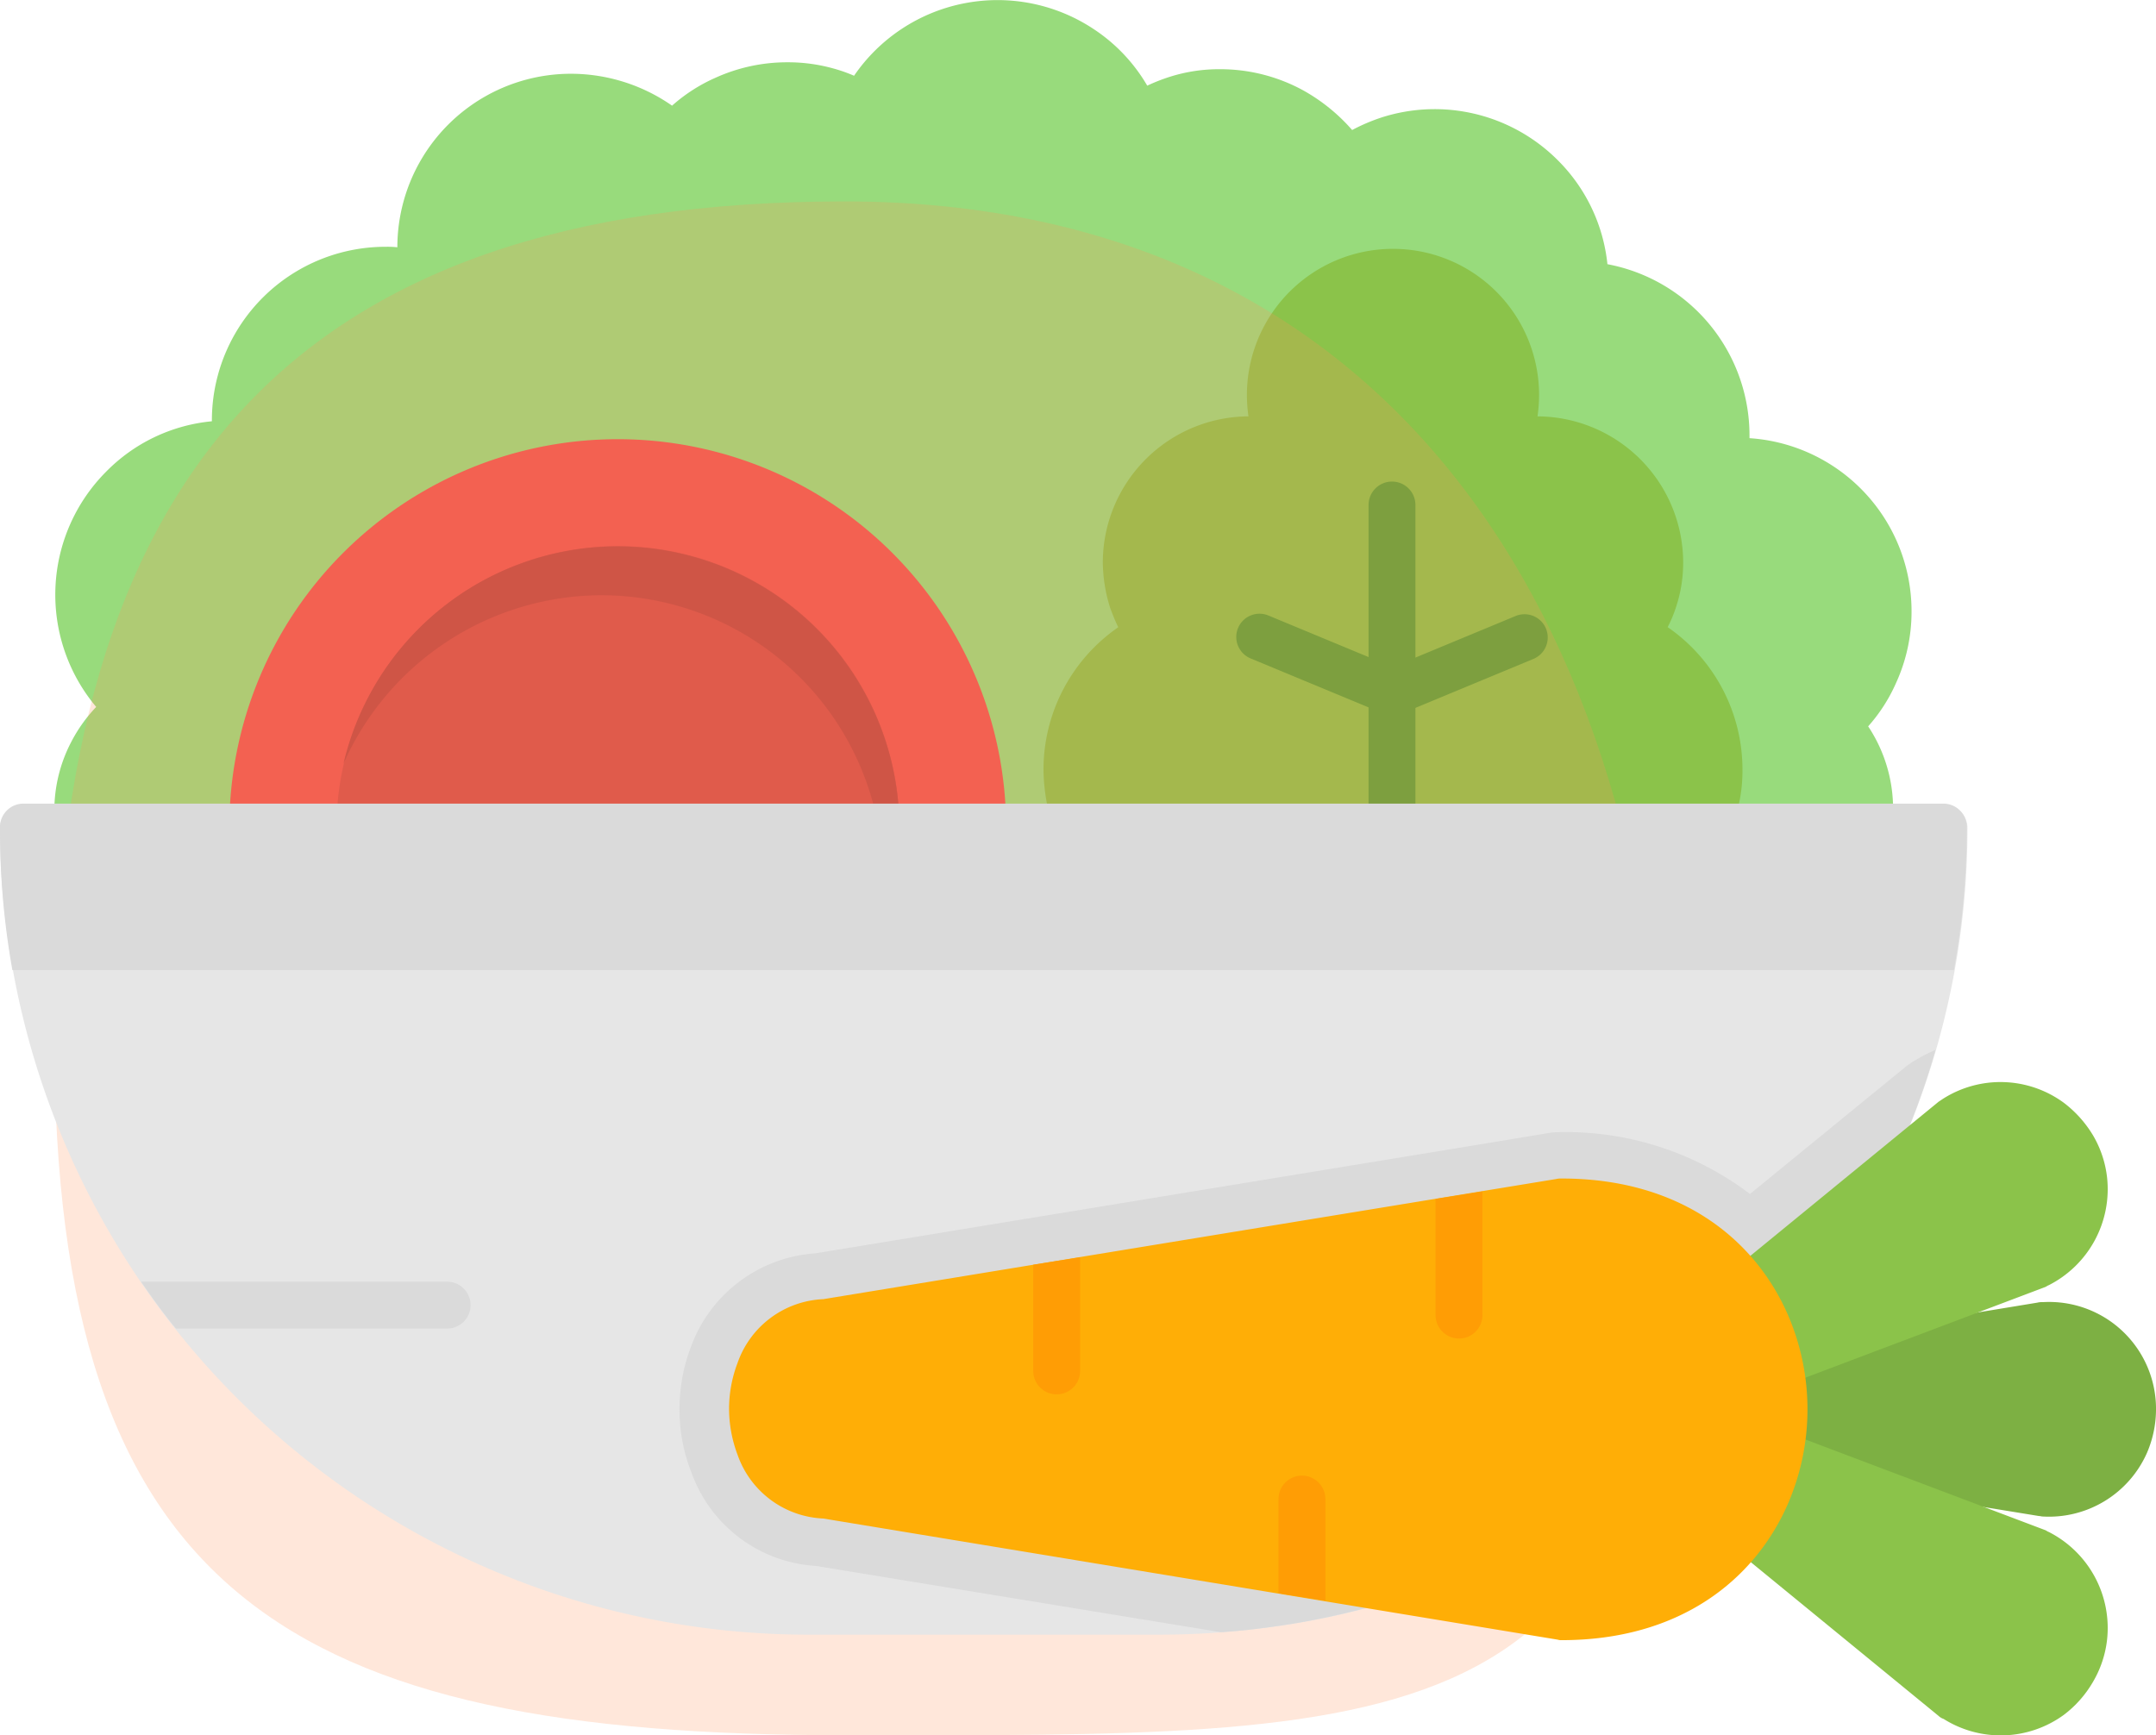 <svg xmlns="http://www.w3.org/2000/svg" width="139.147" height="112.002" viewBox="0 0 139.147 112.002">
  <g id="Ingrédients_frais" data-name="Ingrédients frais" transform="translate(-40.3 -82.9)">
    <g id="Group_39501" data-name="Group 39501" transform="translate(43.807 82.9)">
      <path id="Path_39420" data-name="Path 39420" d="M53.066,137.794H168.035a1.479,1.479,0,0,0,1.705-1.255c.032-.225.064-.483.1-.74v-.032c0-.257.032-.483.032-.676a9.618,9.618,0,0,0-1.609-5.309,10.682,10.682,0,0,0,1.8-2.8,11.045,11.045,0,0,0,1-4.6,11.192,11.192,0,0,0-10.458-11.2v-.193a11.249,11.249,0,0,0-9.17-11.037,11.066,11.066,0,0,0-3.218-6.725,11.221,11.221,0,0,0-11.391-2.735,12.086,12.086,0,0,0-1.866.8,11.8,11.8,0,0,0-3.186-2.574,11.156,11.156,0,0,0-5.341-1.351,10.522,10.522,0,0,0-3.218.483,11.764,11.764,0,0,0-1.48.579,10.97,10.97,0,0,0-3.379-3.6,11.223,11.223,0,0,0-15.542,2.96,10.044,10.044,0,0,0-1.384-.483,10.9,10.9,0,0,0-2.928-.386,11.193,11.193,0,0,0-4.634,1,10.682,10.682,0,0,0-2.8,1.8,11.419,11.419,0,0,0-6.5-2.059,11.206,11.206,0,0,0-11.23,11.2,5.7,5.7,0,0,0-.74-.032,11.206,11.206,0,0,0-11.23,11.23v.032a11.013,11.013,0,0,0-6.822,3.25,11.253,11.253,0,0,0-.644,15.188,9.759,9.759,0,0,0-1.641,2.317A9.555,9.555,0,0,0,51.2,135.22a6.211,6.211,0,0,0,.032.74,5.825,5.825,0,0,0,.1.74,1.552,1.552,0,0,0,1.738,1.094Z" transform="translate(-51.2 -82.9)" fill="#98db7c" fill-rule="evenodd"/>
      <path id="Path_39421" data-name="Path 39421" d="M134.952,197.578H87.812a1.511,1.511,0,0,1-1.512-1.512,25.066,25.066,0,1,1,50.132,0,1.464,1.464,0,0,1-1.48,1.512Z" transform="translate(-75.006 -142.652)" fill="#ef5350" fill-rule="evenodd"/>
      <path id="Path_39422" data-name="Path 39422" d="M142.648,212.092H109.312a1.511,1.511,0,0,1-1.512-1.512,18.164,18.164,0,0,1,36.328,0,1.464,1.464,0,0,1-1.48,1.512Z" transform="translate(-89.588 -157.166)" fill="#d74b48" fill-rule="evenodd"/>
      <path id="Path_39423" data-name="Path 39423" d="M291.784,171.541H252.432a1.49,1.49,0,0,1-1.963-.8,9.54,9.54,0,0,1-.644-2.124,12.306,12.306,0,0,1-.225-2.188,11.173,11.173,0,0,1,4.827-9.2c-.193-.386-.354-.8-.515-1.223a10.006,10.006,0,0,1-.483-2.96,9.448,9.448,0,0,1,9.4-9.428,10,10,0,0,1-.1-1.384,9.428,9.428,0,0,1,18.856,0,10,10,0,0,1-.1,1.384,9.448,9.448,0,0,1,9.4,9.428A9.064,9.064,0,0,1,290.4,156a8.185,8.185,0,0,1-.515,1.223,11.173,11.173,0,0,1,4.827,9.2,9.9,9.9,0,0,1-.225,2.188,12.411,12.411,0,0,1-.644,2.124,1.622,1.622,0,0,1-2.059.8Z" transform="translate(-185.761 -116.744)" fill="#8bc34a" fill-rule="evenodd"/>
      <path id="Path_39424" data-name="Path 39424" d="M317.825,201.831a1.512,1.512,0,0,1-3.025,0V181.012a1.512,1.512,0,0,1,3.025,0Z" transform="translate(-229.981 -148.417)" fill="#58a339" fill-rule="evenodd"/>
      <path id="Path_39425" data-name="Path 39425" d="M316.913,212.557a1.5,1.5,0,0,1-1.158-2.767l8.527-3.539a1.5,1.5,0,1,1,1.158,2.767Z" transform="translate(-230.002 -166.479)" fill="#58a339" fill-rule="evenodd"/>
      <path id="Path_39426" data-name="Path 39426" d="M298.94,209.689a1.5,1.5,0,1,1-1.158,2.767l-8.527-3.539a1.5,1.5,0,1,1,1.158-2.767Z" transform="translate(-212.029 -166.411)" fill="#58a339" fill-rule="evenodd"/>
      <path id="Path_39427" data-name="Path 39427" d="M125.868,195.586A18.176,18.176,0,0,1,143.4,209.1h1.609a18.178,18.178,0,0,0-35.813-2.639,18.266,18.266,0,0,1,16.668-10.876Z" transform="translate(-90.537 -157.166)" fill="#c24441" fill-rule="evenodd"/>
      <path id="Path_39435" data-name="Path 39435" d="M65,11c35.9,0,53,28.1,53,64s-17.1,35-53,35-51-9.1-51-45S29.1,11,65,11Z" transform="translate(-14 2)" fill="#ff945a" opacity="0.22"/>
    </g>
    <path id="Path_39428" data-name="Path 39428" d="M129.72,294.207l28.9-22.588a1.522,1.522,0,0,0,2.059-.579,51.49,51.49,0,0,0,6.6-25.227,1.511,1.511,0,0,0-1.512-1.512H41.812a1.511,1.511,0,0,0-1.512,1.512,52.184,52.184,0,0,0,52.063,52.063h22.846a53.964,53.964,0,0,0,6.822-.451,49.77,49.77,0,0,0,6.661-1.319,1.58,1.58,0,0,0,1.03-1.9Z" transform="translate(0 -109.466)" fill="#e6e6e6"/>
    <path id="Path_39429" data-name="Path 39429" d="M148.914,327.576l28.9-22.588a1.522,1.522,0,0,0,2.059-.579,51.667,51.667,0,0,0,4.537-10.908,8.67,8.67,0,0,0-1.094.547,6.85,6.85,0,0,0-.8.515L172.436,302.8a19.647,19.647,0,0,0-12.324-3.99,4.594,4.594,0,0,0-.933.1l-4.666.772-42.409,6.95a9.21,9.21,0,0,0-8.012,6.017,11.272,11.272,0,0,0-.74,3.861v.225a10.938,10.938,0,0,0,.772,4.054,9.111,9.111,0,0,0,8.012,6.017l26.16,4.28c.965-.064,1.931-.161,2.864-.29a49.78,49.78,0,0,0,6.661-1.319,1.565,1.565,0,0,0,1.094-1.9ZM68.6,308.462c.708,1.03,1.448,2.059,2.252,3.025h17.5a1.512,1.512,0,0,0,0-3.025Z" transform="translate(-19.194 -142.835)" fill="#dadada" fill-rule="evenodd"/>
    <g id="Group_39503" data-name="Group 39503" transform="translate(87.356 152.75)">
      <path id="Path_39430" data-name="Path 39430" d="M393.9,349.86v2.285a1.516,1.516,0,0,0-.483,2.992l16.957,2.767c.1,0,.161.032.257.032a6.915,6.915,0,0,0,6.725-4.119,7.153,7.153,0,0,0,.579-2.8,6.9,6.9,0,0,0-7.3-6.918,1.207,1.207,0,0,0-.354.032L393.448,346.9a1.5,1.5,0,1,0,.45,2.96Z" transform="translate(-325.843 -329.903)" fill="#7db043" fill-rule="evenodd"/>
      <path id="Path_39431" data-name="Path 39431" d="M388.585,325.47l-.579,2.156a1.51,1.51,0,0,0-1.9,2.349l13.321,10.908a.857.857,0,0,0,.322.193,6.922,6.922,0,0,0,7.755-.257,7.172,7.172,0,0,0,1.9-2.156,6.867,6.867,0,0,0,.9-2.735,6.955,6.955,0,0,0-3.765-6.918c-.1-.032-.161-.1-.257-.129l-16.6-6.275a1.5,1.5,0,0,0-1.931.869,1.518,1.518,0,0,0,.837,1.995Zm0-8.817-.579-2.156a1.51,1.51,0,1,1-1.9-2.349l13.321-10.908.29-.193a6.912,6.912,0,0,1,7.787.257,7.458,7.458,0,0,1,1.9,2.124,6.867,6.867,0,0,1,.9,2.735,6.955,6.955,0,0,1-3.765,6.918c-.1.032-.161.1-.257.129l-16.6,6.275a1.518,1.518,0,0,1-1.094-2.832Z" transform="translate(-321.367 -299.979)" fill="#8bc34a" fill-rule="evenodd"/>
      <path id="Path_39432" data-name="Path 39432" d="M192.181,327.087l47.3-7.755a1.32,1.32,0,0,1,.354-.032c7.594,0,12.453,3.861,14.608,8.817a15.363,15.363,0,0,1,0,12.163c-2.156,4.955-7.015,8.817-14.608,8.817a.709.709,0,0,1-.257-.032l-47.4-7.819a6.141,6.141,0,0,1-5.534-4.119,8.465,8.465,0,0,1-.547-2.96,8.331,8.331,0,0,1,.547-2.96A6.141,6.141,0,0,1,192.181,327.087Z" transform="translate(-186.1 -313.083)" fill="#ffae06" fill-rule="evenodd"/>
      <g id="Group_39502" data-name="Group 39502" transform="translate(19.628 7.053)">
        <path id="Path_39433" data-name="Path 39433" d="M273.067,322.383l3.025-.483v7.98a1.512,1.512,0,1,1-3.025,0Zm-7.111,25.935-3.025-.483v-6.081a1.512,1.512,0,0,1,3.025,0ZM247.1,326.63l3.025-.483v7.336a1.512,1.512,0,0,1-3.025,0Z" transform="translate(-247.1 -321.9)" fill="#ff9d05" fill-rule="evenodd"/>
      </g>
    </g>
    <path id="Path_39434" data-name="Path 39434" d="M41.1,254.847H166.4a51.344,51.344,0,0,0,.837-9.235,1.511,1.511,0,0,0-1.512-1.512H41.812a1.511,1.511,0,0,0-1.512,1.512A51.349,51.349,0,0,0,41.1,254.847Z" transform="translate(0 -109.33)" fill="#dadada" fill-rule="evenodd"/>
  </g>
</svg>

